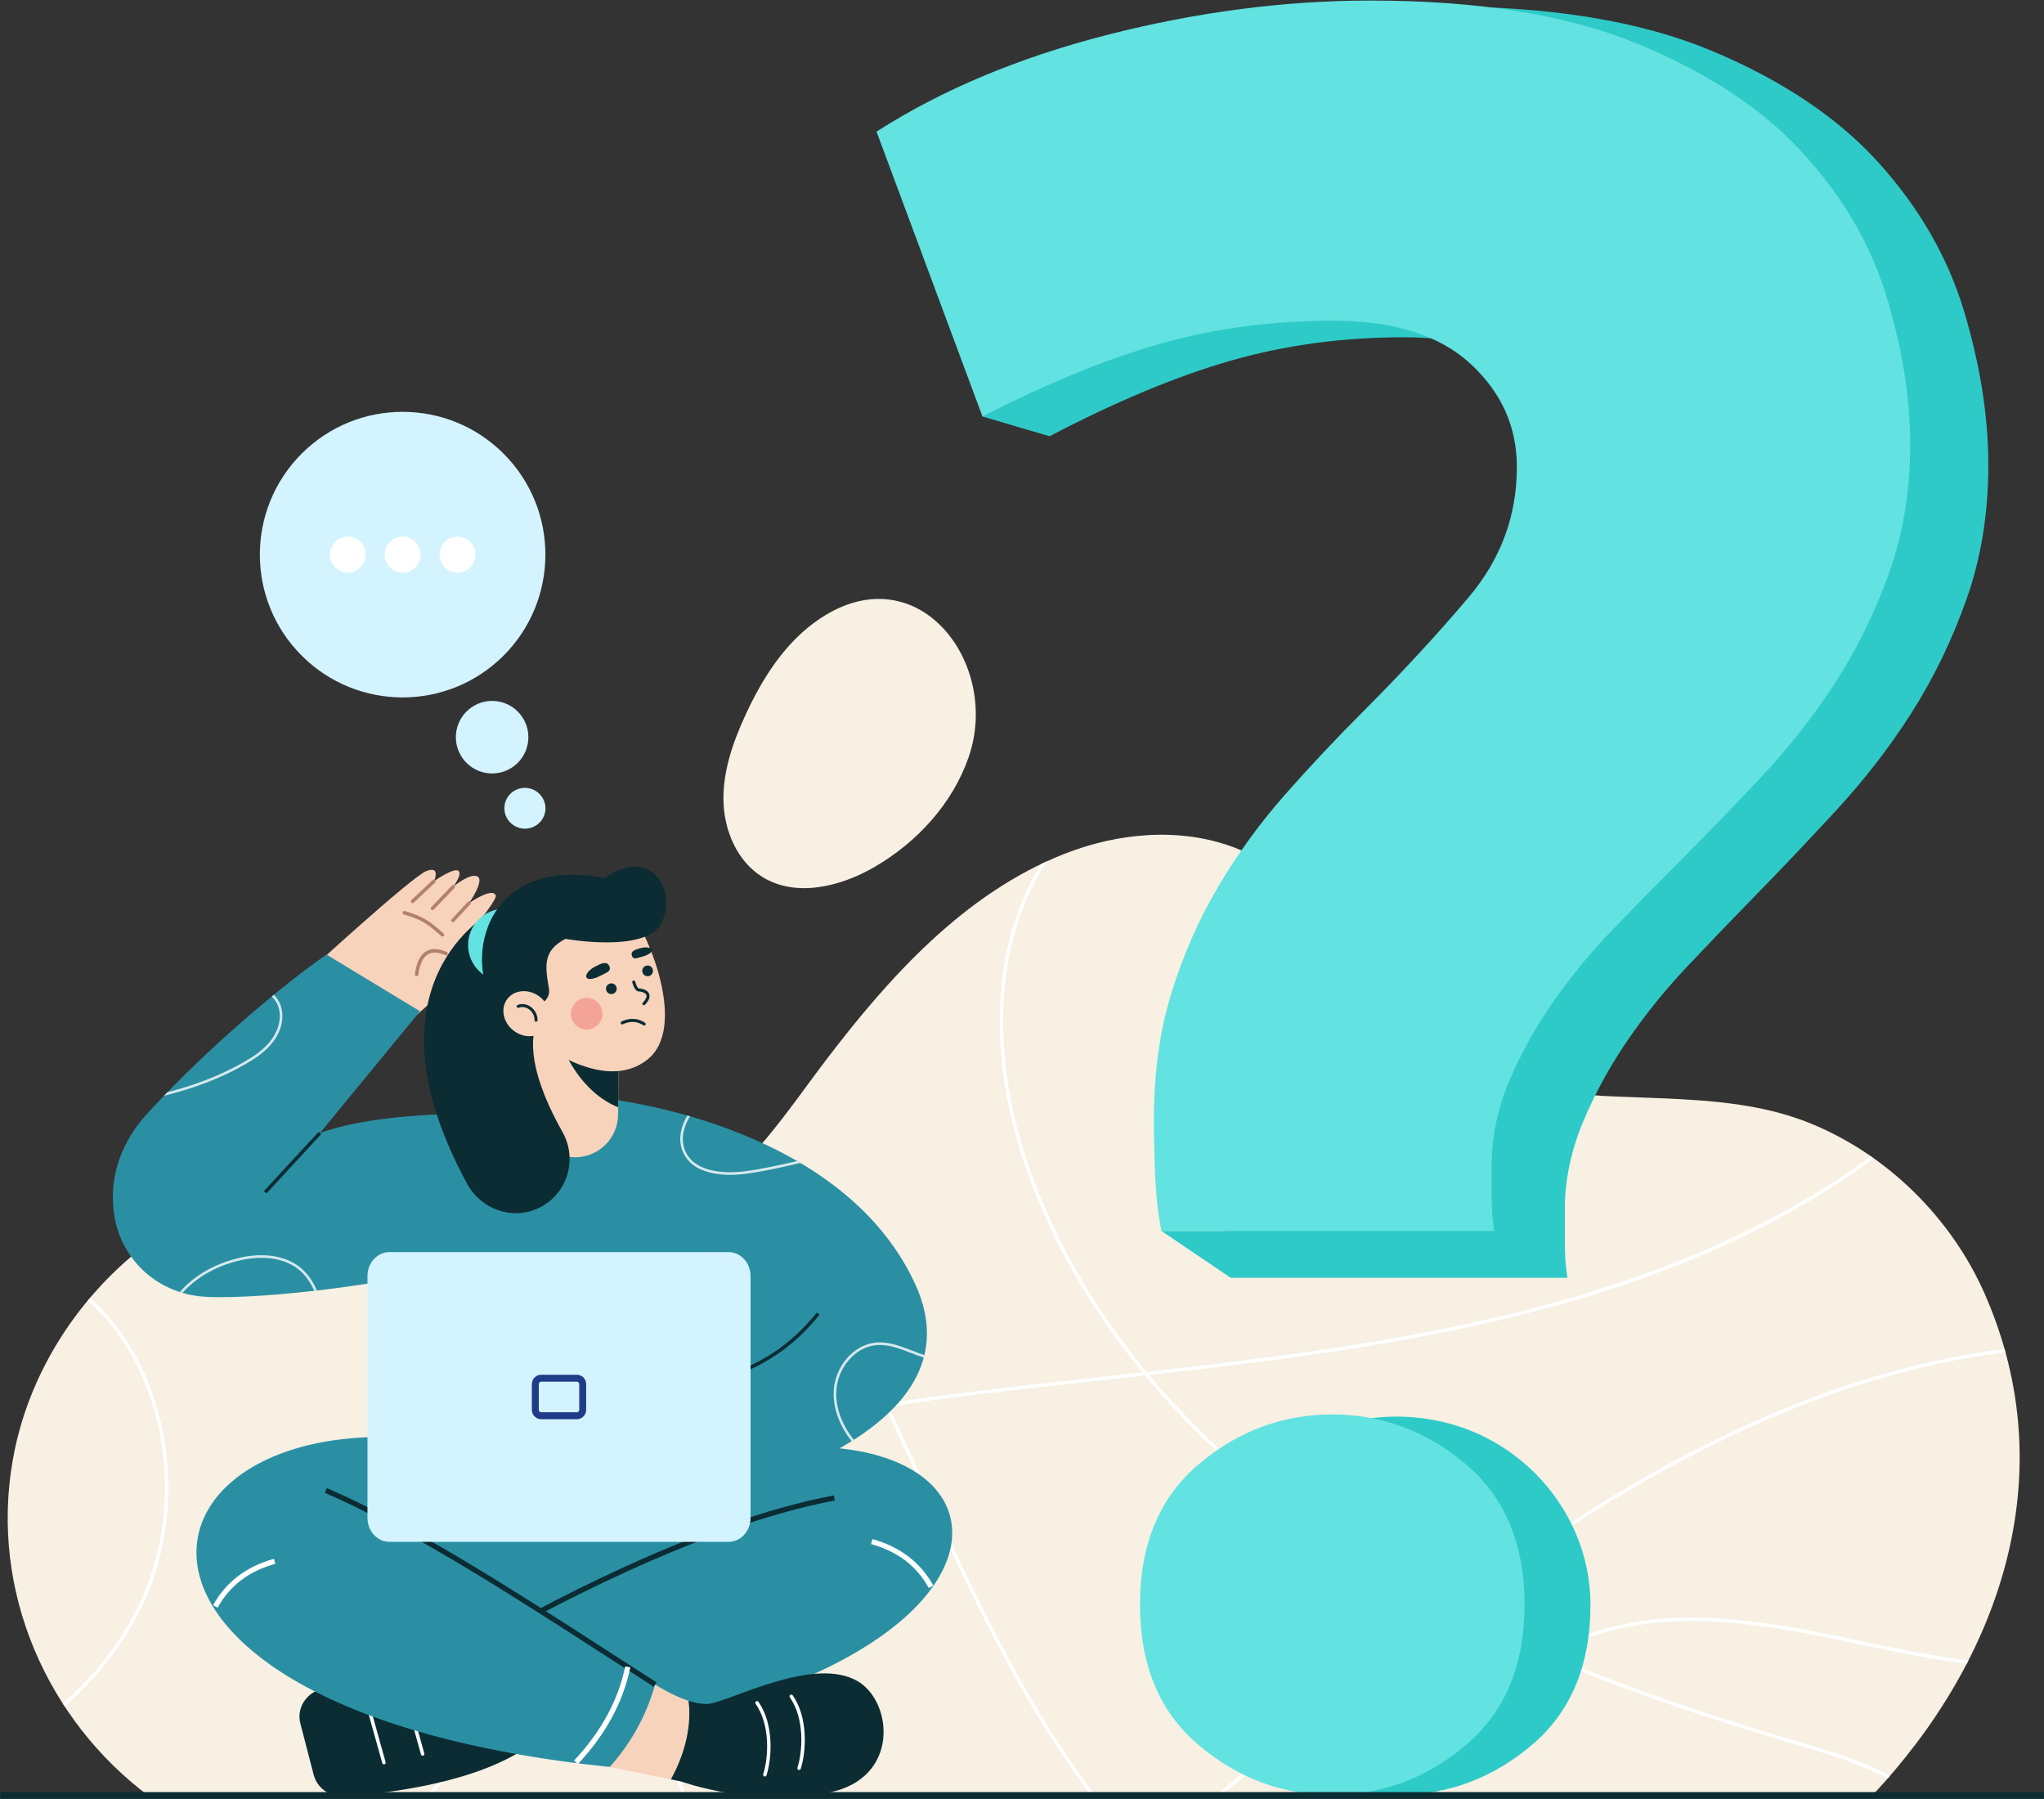 <?xml version="1.0" encoding="UTF-8"?> <svg xmlns="http://www.w3.org/2000/svg" width="1474" height="1297" viewBox="0 0 1474 1297" fill="none"><rect x="0" y="0" width="1474" height="1297" fill="#333333" stroke="none"/><g clip-path="url(#clip0_653_1815)"><path d="M1431.27 932.952C1407.17 878.131 1360.88 832.385 1305.28 809.869C1247.37 786.416 1180.87 794.954 1119.87 787.098C1066.89 780.275 1028.67 756.624 997.033 714.574C966.723 674.283 939.546 629.662 889.988 611.025C850.829 596.299 806.309 600.38 767.39 615.726C695.675 644.002 641.509 704.126 595.891 764.022C554.241 818.709 520.269 878.591 443.23 880.544C366.142 882.499 292.753 838.526 215.135 850.177C112.551 865.577 27.12 950.975 9.217 1052.64C-7.561 1147.92 34.541 1240.34 106.87 1294.64H1350.09C1441.23 1197.95 1489.06 1064.39 1431.27 932.952Z" fill="#F7F0E3"></path><path d="M307.419 1294.64H310.839C334.59 1268.53 353.194 1236.85 365.021 1201.69C384.164 1144.78 383.358 1085.05 362.75 1033.51C352.335 1007.47 337.295 983.191 322.751 959.714C308 935.905 292.749 911.286 282.397 884.904C278.117 873.995 274.955 862.282 273.053 850.333C272.196 850.221 271.338 850.129 270.48 850.025C272.391 862.401 275.642 874.533 280.07 885.817C290.503 912.411 305.816 937.128 320.625 961.032C335.112 984.416 350.094 1008.6 360.427 1034.44C380.815 1085.43 381.605 1144.55 362.651 1200.9C350.679 1236.49 331.684 1268.47 307.419 1294.64Z" fill="white"></path><path d="M1344.08 1186.21C1369.7 1191.67 1394.39 1196.57 1418.26 1199.65C1418.67 1198.86 1419.06 1198.06 1419.47 1197.27C1395.4 1194.21 1370.48 1189.28 1344.61 1183.77C1305.21 1175.37 1262.56 1166.29 1220.27 1166.29C1194.08 1166.29 1168.03 1169.77 1142.97 1179.06C1133.47 1182.58 1124.32 1187.04 1115.61 1192.36C1092.98 1182.71 1070.24 1172.18 1047.7 1160.62C1064.05 1148.31 1080.57 1136.24 1097.28 1124.58C1221.26 1038.01 1335.67 988.929 1446.21 974.999C1445.99 974.189 1445.76 973.38 1445.53 972.57C1334.7 986.614 1220.03 1035.82 1095.85 1122.53C1078.79 1134.44 1061.92 1146.77 1045.23 1159.35C1019.89 1146.26 994.849 1131.87 970.613 1115.99C926.658 1087.19 874.373 1046.08 828.711 991.455C1005.66 971.604 1185.81 946.592 1332.93 848.267C1338.52 844.533 1344.71 840.13 1351.12 835.136C1350.41 834.632 1349.69 834.136 1348.97 833.64C1342.83 838.399 1336.91 842.602 1331.54 846.187C1184.46 944.488 1003.97 969.307 826.797 989.156C794.531 950.128 765.701 904.285 745.667 851.214C714.459 768.546 716.106 687.42 750.188 628.638C751.668 626.085 753.231 623.572 754.842 621.084C753.418 621.737 752.008 622.415 750.598 623.093C749.721 624.514 748.86 625.942 748.024 627.383C713.565 686.819 711.852 768.723 743.327 852.097C763.254 904.88 791.826 950.542 823.83 989.485C813.574 990.632 803.315 991.765 793.088 992.893C756.193 996.965 718.04 1001.18 680.994 1005.94C667.471 1007.69 653.72 1009.72 640.037 1012.26C610.704 950.354 578.484 889.958 536.833 838.164C536.238 838.758 535.631 839.334 535.03 839.919C576.324 891.321 608.344 951.265 637.497 1012.74C577.817 1024.12 519.865 1045.52 488.923 1095.32C460.025 1141.83 460.051 1206.12 489.001 1286.4C490.002 1289.18 491.033 1291.92 492.079 1294.64H494.757C493.611 1291.66 492.471 1288.66 491.353 1285.55C462.676 1206.02 462.574 1142.47 491.048 1096.64C521.623 1047.43 579.256 1026.32 638.604 1015.07C648.959 1036.98 658.962 1059.06 668.904 1081.01L669.986 1083.4C704.512 1159.62 740.222 1233.17 786.98 1294.64H790.1C742.918 1233.06 707.006 1159.06 672.264 1082.37L671.183 1079.98C661.326 1058.22 651.406 1036.32 641.145 1014.6C654.564 1012.12 668.05 1010.13 681.316 1008.43C718.339 1003.66 756.478 999.449 793.363 995.379C804.134 994.19 814.93 992.999 825.736 991.79C871.832 1047.27 924.784 1088.95 969.242 1118.08C993.214 1133.79 1017.97 1148.04 1043.02 1161.03C1000.49 1193.19 959.127 1227.03 918.739 1260.08C904.753 1271.52 890.607 1283.08 876.349 1294.64H880.313C893.762 1283.73 907.117 1272.81 920.321 1262.01C960.995 1228.74 1002.65 1194.65 1045.48 1162.3C1067.89 1173.83 1090.52 1184.34 1113.02 1193.97C1082.23 1213.55 1057.14 1243.88 1041.96 1280.7C1040.06 1285.31 1038.4 1289.96 1036.87 1294.64H1039.5C1040.95 1290.29 1042.5 1285.95 1044.28 1281.65C1059.49 1244.73 1084.8 1214.43 1115.82 1195.16C1178.74 1221.89 1240.58 1241.73 1293.71 1257.45L1295.71 1258.05C1318.1 1264.67 1341 1271.45 1361.26 1282.35C1361.82 1281.7 1362.39 1281.06 1362.96 1280.41C1342.37 1269.24 1319.13 1262.36 1296.42 1255.65L1294.42 1255.06C1241.83 1239.5 1180.7 1219.9 1118.46 1193.56C1126.57 1188.74 1135.05 1184.66 1143.84 1181.4C1208.7 1157.37 1280.63 1172.69 1344.08 1186.21Z" fill="white"></path><path d="M113.137 1024.28C124.179 1069.47 119.253 1118.28 99.62 1158.2C86.761 1184.34 68.191 1208.01 45.318 1228.33C45.773 1229.04 46.238 1229.74 46.7 1230.44C69.944 1209.85 88.81 1185.84 101.864 1159.3C121.752 1118.87 126.746 1069.44 115.565 1023.68C106.83 987.93 89.27 957.648 65.009 935.738C64.468 936.374 63.931 937.013 63.397 937.655C87.254 959.226 104.531 989.051 113.137 1024.28Z" fill="white"></path><path d="M678.958 451.717C700.737 473.972 710.498 511.464 698.49 546.031C686.863 579.501 661.374 607.225 630.751 625.048C606.112 639.388 573.972 647.299 549.74 632.282C531.632 621.06 522.242 599.044 521.72 577.747C521.198 556.45 528.36 535.695 537.212 516.318C549.69 489.004 566.483 462.517 591.5 445.907C625.984 423.012 658.024 430.325 678.958 451.717Z" fill="#F7F0E3"></path><path d="M1416.36 224.409C1404.69 185.58 1384.15 149.931 1354.75 117.339C1325.29 84.747 1285.11 57.842 1234.21 36.563C1183.31 15.283 1118.64 4.644 1040.19 4.644C977.619 4.644 913.846 13.082 848.875 29.959C783.844 46.897 727.437 70.989 679.592 102.297L741.868 273.276L708.491 300.315L756.898 314.541C804.683 289.531 848.216 271.371 887.498 260.058C926.72 248.807 968.397 243.181 1012.59 243.181C1056.72 243.181 1090.13 253.821 1112.83 275.1C1135.52 296.441 1146.84 322.061 1146.84 352.146C1146.84 388.468 1135.16 420.693 1111.93 448.882C1088.58 477.071 1062.83 505.566 1034.62 534.367C1015.04 554.362 996.001 575.03 977.618 596.31C959.235 617.65 942.947 640.459 928.875 664.918C914.743 689.316 903.426 715.61 894.863 743.799C886.24 771.988 881.989 803.6 881.989 838.638C881.989 849.95 882.228 863.404 882.887 879.058C882.997 881.946 883.149 884.76 883.321 887.539H837.558L887.498 921.311H1130.31C1129.06 913.79 1128.46 905.046 1128.46 895.017C1128.46 884.989 1128.46 877.468 1128.46 872.454C1128.46 851.174 1132.77 830.201 1141.33 809.533C1149.9 788.865 1160.67 769.175 1173.55 750.341C1186.42 731.569 1200.8 713.714 1216.78 696.838C1232.71 679.9 1248.04 663.94 1262.77 648.898C1282.35 628.903 1302.59 607.623 1323.43 585.06C1344.27 562.497 1362.71 538.771 1378.64 513.701C1394.57 488.631 1407.74 461.42 1418.16 431.946C1428.58 402.534 1433.85 370.309 1433.85 335.21C1433.85 300.171 1427.98 263.238 1416.36 224.409Z" fill="#2ECAC8"></path><path d="M961.182 231.253C917.509 231.253 876.321 236.697 837.559 247.586C798.738 258.534 755.716 276.11 708.491 300.314L632.092 94.907C679.375 64.608 735.121 41.292 799.389 24.899C863.597 8.566 926.622 0.399 988.463 0.399C1065.99 0.399 1129.9 10.696 1180.2 31.29C1230.5 51.884 1270.21 77.922 1299.33 109.464C1328.38 141.006 1348.68 175.507 1360.22 213.085C1371.7 250.663 1377.5 286.407 1377.5 320.316C1377.5 354.284 1372.29 385.471 1361.99 413.936C1351.7 442.46 1338.68 468.794 1322.94 493.057C1307.2 517.32 1288.97 540.281 1268.38 562.118C1247.78 583.955 1227.78 604.549 1208.43 623.9C1193.87 638.458 1178.72 653.903 1162.98 670.296C1147.18 686.629 1132.98 703.909 1120.25 722.077C1107.53 740.304 1096.88 759.359 1088.41 779.361C1079.95 799.363 1075.69 819.661 1075.69 840.255C1075.69 845.108 1075.69 852.387 1075.69 862.092C1075.69 871.797 1076.28 880.26 1077.53 887.539H837.559C835.074 875.407 833.594 861.796 833.002 846.647C832.351 831.497 832.114 818.478 832.114 807.53C832.114 773.621 836.316 743.026 844.837 715.745C853.299 688.464 864.484 663.017 878.45 639.405C892.357 615.734 908.453 593.66 926.621 573.007C944.789 552.413 963.607 532.411 982.959 513.06C1010.83 485.187 1036.28 457.61 1059.36 430.329C1082.32 403.048 1093.86 371.861 1093.86 336.709C1093.86 307.593 1082.67 282.798 1060.25 262.145C1037.82 241.55 1004.8 231.253 961.182 231.253Z" fill="#62E2E0"></path><path d="M1146.93 1157.01C1146.93 1200.78 1132.76 1234.56 1104.42 1258.39C1076.07 1282.27 1044.04 1294.16 1008.27 1294.16C972.451 1294.16 940.418 1282.27 912.074 1258.39C883.779 1234.56 869.607 1200.78 869.607 1157.01C869.607 1113.28 883.779 1079.5 912.075 1055.62C955.705 1018.8 1020.25 1010.59 1071.33 1036.44C1116.66 1059.37 1146.93 1105.93 1146.93 1157.01Z" fill="#2ECAC8"></path><path d="M1099.43 1157.01C1099.43 1200.78 1085.26 1234.56 1056.92 1258.39C1028.57 1282.27 996.539 1294.16 960.769 1294.16C924.951 1294.16 892.918 1282.27 864.574 1258.39C836.279 1234.56 822.107 1200.78 822.107 1157.01C822.107 1113.28 836.279 1079.5 864.574 1055.62C892.918 1031.79 924.95 1019.85 960.769 1019.85C996.539 1019.85 1028.57 1031.79 1056.92 1055.62C1085.26 1079.5 1099.43 1113.28 1099.43 1157.01Z" fill="#62E2E0"></path><path d="M380.584 536.349C383.244 522.153 373.893 508.489 359.698 505.829C345.503 503.169 331.838 512.52 329.178 526.715C326.518 540.91 335.869 554.575 350.064 557.235C364.259 559.895 377.924 550.544 380.584 536.349Z" fill="#D3F3FF"></path><path d="M393.092 585.507C394.589 577.523 389.283 569.829 381.243 568.322C373.202 566.815 365.471 572.066 363.975 580.05C362.479 588.034 367.784 595.728 375.824 597.235C383.865 598.742 391.596 593.491 393.092 585.507Z" fill="#D3F3FF"></path><path d="M363.148 472.702C403.357 432.494 403.357 367.303 363.148 327.095C322.94 286.886 257.749 286.886 217.541 327.095C177.333 367.303 177.333 432.494 217.541 472.702C257.749 512.911 322.94 512.911 363.148 472.702Z" fill="#D3F3FF"></path><path d="M250.819 412.873C257.983 412.873 263.791 407.065 263.791 399.901C263.791 392.737 257.983 386.929 250.819 386.929C243.654 386.929 237.847 392.737 237.847 399.901C237.847 407.065 243.654 412.873 250.819 412.873Z" fill="white"></path><path d="M290.354 412.873C297.518 412.873 303.326 407.065 303.326 399.901C303.326 392.737 297.518 386.929 290.354 386.929C283.19 386.929 277.382 392.737 277.382 399.901C277.382 407.065 283.19 412.873 290.354 412.873Z" fill="white"></path><path d="M329.888 412.873C337.052 412.873 342.86 407.065 342.86 399.901C342.86 392.737 337.052 386.929 329.888 386.929C322.724 386.929 316.916 392.737 316.916 399.901C316.916 407.065 322.724 412.873 329.888 412.873Z" fill="white"></path><path d="M216.595 1242.62L226.215 1279.71C228.724 1289.38 238.075 1295.92 248.421 1295.21C279.964 1293.07 345.502 1285.34 383.117 1257.62L372.424 1204.17C320.706 1201.24 272.339 1204.12 230.459 1218.22C219.973 1221.75 213.908 1232.26 216.595 1242.62Z" fill="#0B2C33"></path><path d="M276.874 1272.14C276.327 1272.14 275.826 1271.78 275.671 1271.23L262.754 1224.98C262.568 1224.31 262.956 1223.63 263.621 1223.44C264.29 1223.26 264.977 1223.64 265.163 1224.31L278.079 1270.56C278.264 1271.22 277.876 1271.91 277.211 1272.1C277.098 1272.13 276.984 1272.14 276.874 1272.14Z" fill="white"></path><path d="M304.79 1265.89C304.243 1265.89 303.741 1265.53 303.586 1264.98L290.669 1218.73C290.484 1218.06 290.872 1217.38 291.537 1217.19C292.207 1217 292.892 1217.39 293.078 1218.06L305.995 1264.31C306.181 1264.97 305.792 1265.66 305.127 1265.85C305.014 1265.88 304.901 1265.89 304.79 1265.89Z" fill="white"></path><path d="M337.213 1042.14L217.009 1077.82L306.278 1200.13L434.436 1210.32L611.205 1135.58L544.033 1034.5L337.213 1042.14Z" fill="#2A8FA3"></path><path d="M485.404 1059.13C749.38 980.987 791.804 1214.29 379.932 1256.76C365.384 1240.39 348.383 1211.98 341.632 1188.24L559.136 1087.73L485.404 1059.13Z" fill="#2A8FA3"></path><path d="M496.618 1226.34C484.273 1222.38 472.442 1214.57 472.442 1214.57L430.017 1227.88L439.739 1274.03L483.811 1282.99C497.237 1258.43 498.021 1238.27 496.618 1226.34Z" fill="#F8D3BB"></path><path d="M342.574 1189.86L340.69 1186.62C386.065 1160.25 502.293 1096.89 601.318 1078.21L602.013 1081.9C503.559 1100.47 387.782 1163.59 342.574 1189.86Z" fill="#0B2C33"></path><path d="M337.213 1042.14C91.503 995.427 27.866 1231.56 439.739 1274.03C454.287 1257.66 465.69 1238.32 472.441 1214.57C409.174 1172.24 338.435 1132 260.907 1093.67L337.213 1042.14Z" fill="#2A8FA3"></path><path d="M471.434 1216.15C459.746 1208.71 447.567 1200.85 434.673 1192.53C369.946 1150.73 296.583 1103.37 234.253 1076.36L235.744 1072.92C298.358 1100.05 371.858 1147.51 436.706 1189.38C449.595 1197.7 461.769 1205.56 473.447 1212.99L471.434 1216.15Z" fill="#0B2C33"></path><path d="M156.937 1159.22L153.655 1157.41C162.878 1140.71 177.651 1129.45 197.563 1123.94L198.564 1127.55C179.393 1132.86 165.777 1143.22 156.937 1159.22Z" fill="white"></path><path d="M669.771 1145.01C660.931 1129.01 647.315 1118.65 628.144 1113.34L629.145 1109.72C649.058 1115.24 663.83 1126.5 673.053 1143.2L669.771 1145.01Z" fill="#F8FFFF"></path><path d="M416.73 1271.96L413.989 1269.4C433.644 1248.35 445.716 1226.12 450.894 1201.46L454.564 1202.23C449.242 1227.58 436.866 1250.39 416.73 1271.96Z" fill="white"></path><path d="M619.161 1212.59C587.681 1193.14 526.651 1226.75 511.331 1228.45C506.865 1228.94 501.698 1227.96 496.617 1226.34C498.02 1238.27 497.237 1258.43 483.812 1282.99L491.297 1284.51C491.297 1284.51 543.049 1303.48 597.948 1292.43C648.621 1282.24 643.909 1227.88 619.161 1212.59Z" fill="#0B2C33"></path><path d="M576.249 1276.21C576.124 1276.21 575.998 1276.19 575.872 1276.15C575.214 1275.94 574.849 1275.24 575.057 1274.58C578.797 1262.74 580.429 1239.44 569.596 1223.79C569.203 1223.22 569.345 1222.45 569.912 1222.05C570.478 1221.66 571.258 1221.8 571.651 1222.37C582.995 1238.75 581.328 1263.02 577.44 1275.33C577.272 1275.86 576.78 1276.21 576.249 1276.21Z" fill="white"></path><path d="M551.563 1280.89C551.438 1280.89 551.312 1280.87 551.186 1280.84C550.528 1280.63 550.163 1279.93 550.371 1279.27C554.111 1267.42 555.743 1244.13 544.91 1228.48C544.517 1227.91 544.659 1227.13 545.226 1226.74C545.792 1226.35 546.571 1226.49 546.965 1227.06C558.309 1243.44 556.642 1267.71 552.754 1280.02C552.586 1280.55 552.094 1280.89 551.563 1280.89Z" fill="white"></path><path d="M293.744 737.68C293.744 737.68 355.625 685.06 353.334 675.06C351.696 667.914 334.167 678.393 334.167 678.393C334.167 678.393 358.75 649.226 357.5 645.685C355.266 639.356 338.264 651.153 338.264 651.153C338.264 651.153 349.756 634.612 344.262 631.917C338.768 629.222 326.79 639.415 326.79 639.415C326.79 639.415 333.788 630.231 330.5 627.822C327.212 625.412 313.028 635.32 313.028 635.32C313.028 635.32 318.118 623.74 307.305 628.13C296.492 632.52 220.672 702.1 220.672 702.1L293.744 737.68Z" fill="#F8D3BB"></path><path d="M319.062 675.268C318.761 675.268 318.459 675.16 318.219 674.941C307.597 665.236 302.914 662.88 291.195 659.275C290.535 659.073 290.165 658.373 290.368 657.713C290.571 657.053 291.27 656.681 291.931 656.886C304.073 660.62 308.922 663.059 319.907 673.095C320.417 673.561 320.452 674.352 319.987 674.861C319.739 675.131 319.401 675.268 319.062 675.268Z" fill="#B1806F"></path><path d="M300.418 703.811C300.36 703.811 300.302 703.807 300.244 703.799C299.56 703.703 299.083 703.071 299.179 702.388C300.395 693.687 303.134 688.249 307.553 685.765C311.33 683.64 316.245 683.859 322.162 686.413C322.796 686.686 323.088 687.422 322.814 688.056C322.541 688.69 321.805 688.984 321.171 688.708C316.01 686.479 311.841 686.222 308.778 687.944C305.137 689.991 302.74 694.967 301.655 702.733C301.567 703.358 301.032 703.811 300.418 703.811Z" fill="#B1806F"></path><path d="M297.501 651.206C297.169 651.206 296.837 651.074 296.591 650.813C296.117 650.31 296.141 649.519 296.643 649.046L312.171 634.411C312.673 633.935 313.464 633.961 313.938 634.463C314.412 634.966 314.388 635.757 313.886 636.23L298.358 650.865C298.117 651.094 297.809 651.206 297.501 651.206Z" fill="#B1806F"></path><path d="M311.875 656.206C311.563 656.206 311.252 656.091 311.009 655.857C310.511 655.379 310.495 654.588 310.973 654.09L325.888 638.55C326.366 638.05 327.157 638.034 327.656 638.514C328.154 638.992 328.17 639.783 327.692 640.281L312.777 655.821C312.531 656.077 312.203 656.206 311.875 656.206Z" fill="#B1806F"></path><path d="M326.562 664.956C326.257 664.956 325.951 664.845 325.71 664.62C325.205 664.149 325.177 663.358 325.648 662.853L337.35 650.3C337.822 649.797 338.611 649.768 339.117 650.238C339.622 650.709 339.65 651.5 339.179 652.005L327.477 664.558C327.23 664.822 326.897 664.956 326.562 664.956Z" fill="#B1806F"></path><path d="M527.5 1089.64L301.25 1098.39L276.25 892.136C276.25 892.136 351.993 820.295 381.134 793.839L430.329 791.315C582.96 860.693 557.967 947.343 527.5 1089.64Z" fill="#2A8FA3"></path><path d="M430.329 791.315C430.329 791.315 604.95 806.248 660 925.886C713.867 1042.95 492.5 1084.64 492.5 1084.64L430.329 791.315Z" fill="#2A8FA3"></path><path d="M230.726 816.952L302.885 729.14L235.407 688.246C207.259 707.818 152.827 752.148 106.698 802.348C96.516 813.429 88.563 826.371 84.557 840.622C81.139 852.783 80.518 864.794 82.439 876.556C87.446 907.211 111.56 930.868 143.749 934.637C171.24 937.856 276.249 929.637 361.249 904.637L386.249 808.147C373.403 800.857 277.926 799.591 230.726 816.952Z" fill="#2A8FA3"></path><g opacity="0.8"><path d="M576.055 838.793C576.431 838.707 576.808 838.621 577.184 838.534C576.395 838.067 575.603 837.613 574.812 837.154C562.015 840.1 548.811 843.111 535.796 844.681C527.974 845.623 501.841 847.349 494.203 829.937C490.403 821.274 493.278 811.64 497.576 804.878C496.948 804.696 496.327 804.52 495.703 804.342C491.302 811.505 488.477 821.555 492.486 830.689C500.64 849.288 527.873 847.525 536.021 846.541C549.412 844.928 562.956 841.811 576.055 838.793Z" fill="white"></path><path d="M657.548 973.725C649.206 970.502 640.588 967.17 631.527 968.024C615.635 969.526 602.035 985.241 601.211 1003.06C600.648 1015.2 605.288 1027.93 614.135 1039.13C614.668 1038.8 615.199 1038.46 615.728 1038.13C607.079 1027.25 602.54 1014.89 603.084 1003.14C603.868 986.225 616.706 971.308 631.703 969.89C640.318 969.092 648.358 972.185 656.871 975.473C659.91 976.647 662.999 977.83 666.138 978.836C666.3 978.232 666.457 977.626 666.603 977.015C663.544 976.031 660.522 974.874 657.548 973.725Z" fill="white"></path><path d="M216.799 914.094C205.897 905.078 188.957 902.668 170.332 907.483C153.733 911.777 139.491 920.281 129.707 931.536C130.35 931.743 130.978 931.978 131.63 932.168C141.149 921.491 154.86 913.421 170.8 909.299C188.835 904.631 205.169 906.911 215.605 915.539C220.565 919.64 224.072 924.965 226.621 930.712C227.265 930.639 227.911 930.564 228.559 930.489C225.891 924.307 222.172 918.536 216.799 914.094Z" fill="white"></path><path d="M118.243 790.085C138.671 785.009 158.605 777.88 176.991 767.289C183.938 763.288 191.783 758.185 197.3 750.695C203.169 742.724 205.119 733.234 202.517 725.312C201.496 722.205 199.689 719.476 197.43 717.289C196.952 717.68 196.469 718.076 195.988 718.472C198.097 720.479 199.787 723.009 200.735 725.898C203.148 733.244 201.3 742.099 195.791 749.582C190.48 756.794 182.835 761.76 176.056 765.664C158.714 775.654 139.956 782.563 120.688 787.554C119.871 788.394 119.057 789.239 118.243 790.085Z" fill="white"></path></g><path d="M446.31 745.46L446.278 748.661L445.771 798.391L445.708 803.779C445.613 812.21 442.158 819.849 436.58 825.395C431.033 830.91 423.395 834.365 414.932 834.428C397.88 834.523 383.934 820.83 383.776 803.747L383.174 742.289L446.31 745.46Z" fill="#F8D3BB"></path><path d="M446.278 748.662L445.771 798.392C418.132 787.14 406.754 757.219 406.754 757.219L446.278 748.662Z" fill="#0B2C33"></path><path d="M457.212 661.88C467.117 673.766 496.039 741.12 466.721 764.099C433.729 789.957 383.52 747.458 383.52 747.458L376.785 669.012L420.366 657.522L457.212 661.88Z" fill="#F8D3BB"></path><path d="M354.582 657.56C354.582 657.56 257.915 707.977 336.735 853.307C346.858 871.973 369.281 880.121 388.463 871.013C409.04 861.243 416.831 836.105 405.658 816.255C392.765 793.351 380.321 763.858 385.633 741.911L354.582 657.56Z" fill="#0B2C33"></path><path d="M382.19 699.913C392.401 689.701 392.401 673.145 382.19 662.933C371.978 652.721 355.421 652.721 345.21 662.933C334.998 673.145 334.998 689.701 345.21 699.913C355.421 710.125 371.978 710.125 382.19 699.913Z" fill="#62E2E0"></path><path d="M395.88 712.845C393.055 696.531 391.333 685.344 407.821 676.936C407.821 676.936 465.929 687.501 477.023 665.578C488.116 643.655 471.212 609.055 435.819 633.09C345.223 615.393 333.073 700.178 360.542 728.44L387.654 724.28C393.11 723.443 396.821 718.283 395.88 712.845Z" fill="#0B2C33"></path><path d="M440.87 716.753C443.003 716.753 444.733 715.024 444.733 712.89C444.733 710.757 443.003 709.027 440.87 709.027C438.736 709.027 437.007 710.757 437.007 712.89C437.007 715.024 438.736 716.753 440.87 716.753Z" fill="#0B2C33"></path><path d="M467.018 703.876C469.152 703.876 470.881 702.147 470.881 700.013C470.881 697.88 469.152 696.15 467.018 696.15C464.885 696.15 463.155 697.88 463.155 700.013C463.155 702.147 464.885 703.876 467.018 703.876Z" fill="#0B2C33"></path><path d="M464.345 724.78C464.074 724.78 463.803 724.68 463.592 724.479C463.154 724.063 463.136 723.371 463.553 722.933C465.102 721.302 466.799 719.009 466.086 717.347C465.345 715.621 462.214 714.875 460.78 714.875C457.698 714.875 456.218 709.392 455.953 708.293C455.811 707.706 456.172 707.115 456.759 706.974C457.345 706.828 457.937 707.192 458.079 707.78C458.642 710.096 459.916 712.688 460.78 712.688C462.255 712.688 466.766 713.385 468.096 716.484C469.046 718.697 468.051 721.374 465.139 724.439C464.923 724.666 464.634 724.78 464.345 724.78Z" fill="#0B2C33"></path><path d="M464.541 739.438C464.33 739.438 464.118 739.377 463.93 739.25C456.657 734.342 449.313 738.458 449.239 738.5C448.717 738.801 448.048 738.622 447.745 738.097C447.444 737.574 447.624 736.905 448.148 736.604C448.496 736.404 456.761 731.773 465.153 737.438C465.653 737.776 465.786 738.456 465.448 738.957C465.237 739.27 464.892 739.438 464.541 739.438Z" fill="#0B2C33"></path><path d="M439.178 696.159C441.376 700.295 437.546 701.125 433.059 703.509C428.572 705.893 423.978 706.766 422.93 704.793C421.882 702.82 424.669 699.288 429.156 696.904C433.643 694.52 437.477 692.957 439.178 696.159Z" fill="#0B2C33"></path><path d="M455.542 688.693C456.508 692.385 459.261 690.768 463.266 689.72C467.271 688.672 470.506 686.659 470.045 684.899C469.584 683.138 465.964 682.56 461.959 683.608C457.954 684.655 454.794 685.835 455.542 688.693Z" fill="#0B2C33"></path><path opacity="0.4" d="M430.804 739.286C435.429 735.02 435.72 727.814 431.455 723.189C427.189 718.564 419.982 718.273 415.358 722.539C410.733 726.804 410.442 734.011 414.707 738.635C418.973 743.26 426.18 743.551 430.804 739.286Z" fill="#EB5D60"></path><path d="M393.663 741.605C398.868 734.86 396.874 724.597 389.209 718.682C381.544 712.768 371.111 713.441 365.906 720.187C360.701 726.932 362.695 737.195 370.36 743.109C378.025 749.024 388.458 748.35 393.663 741.605Z" fill="#F8D3BB"></path><path d="M386.563 736.675C385.959 736.675 385.469 736.186 385.469 735.581C385.469 732.352 383.895 729.367 381.259 727.596C379.005 726.079 376.317 725.724 374.071 726.639C373.511 726.864 372.873 726.599 372.645 726.039C372.417 725.479 372.685 724.842 373.245 724.613C376.166 723.422 379.619 723.856 382.48 725.78C385.722 727.958 387.657 731.622 387.657 735.581C387.656 736.186 387.167 736.675 386.563 736.675Z" fill="#0B2C33"></path><path d="M229.792 816.068L190.323 858.764L192.159 860.461L231.628 817.765L229.792 816.068Z" fill="#0B2C33"></path><path d="M507.864 999.588L507.135 997.197C535.868 988.44 563.753 977.963 589.023 946.362L590.975 947.923C565.26 980.083 536.988 990.713 507.864 999.588Z" fill="#0B2C33"></path><path d="M525.334 902.776H280.916C272.126 902.776 265 910.485 265 919.994V1094.5C265 1104.01 272.126 1111.72 280.916 1111.72H525.335C534.125 1111.72 541.251 1104.01 541.251 1094.5V919.994C541.25 910.485 534.124 902.776 525.334 902.776Z" fill="#D3F3FF"></path><path d="M416.028 996.219C416.956 996.219 417.708 997.033 417.708 998.037V1016.46C417.708 1017.46 416.956 1018.28 416.028 1018.28H390.222C389.294 1018.28 388.542 1017.46 388.542 1016.46V998.037C388.542 997.033 389.294 996.219 390.222 996.219H416.028ZM416.028 991.219H390.222C386.539 991.219 383.542 994.277 383.542 998.037V1016.46C383.542 1020.22 386.539 1023.28 390.222 1023.28H416.028C419.711 1023.28 422.708 1020.22 422.708 1016.46V998.037C422.708 994.277 419.711 991.219 416.028 991.219Z" fill="#1F3C88"></path><path d="M1473.94 1292.14H0.261V1297.14H1473.94V1292.14Z" fill="#0B2C33"></path></g><defs><clipPath id="clip0_653_1815"><rect width="1474" height="1297" fill="white"></rect></clipPath></defs></svg> 